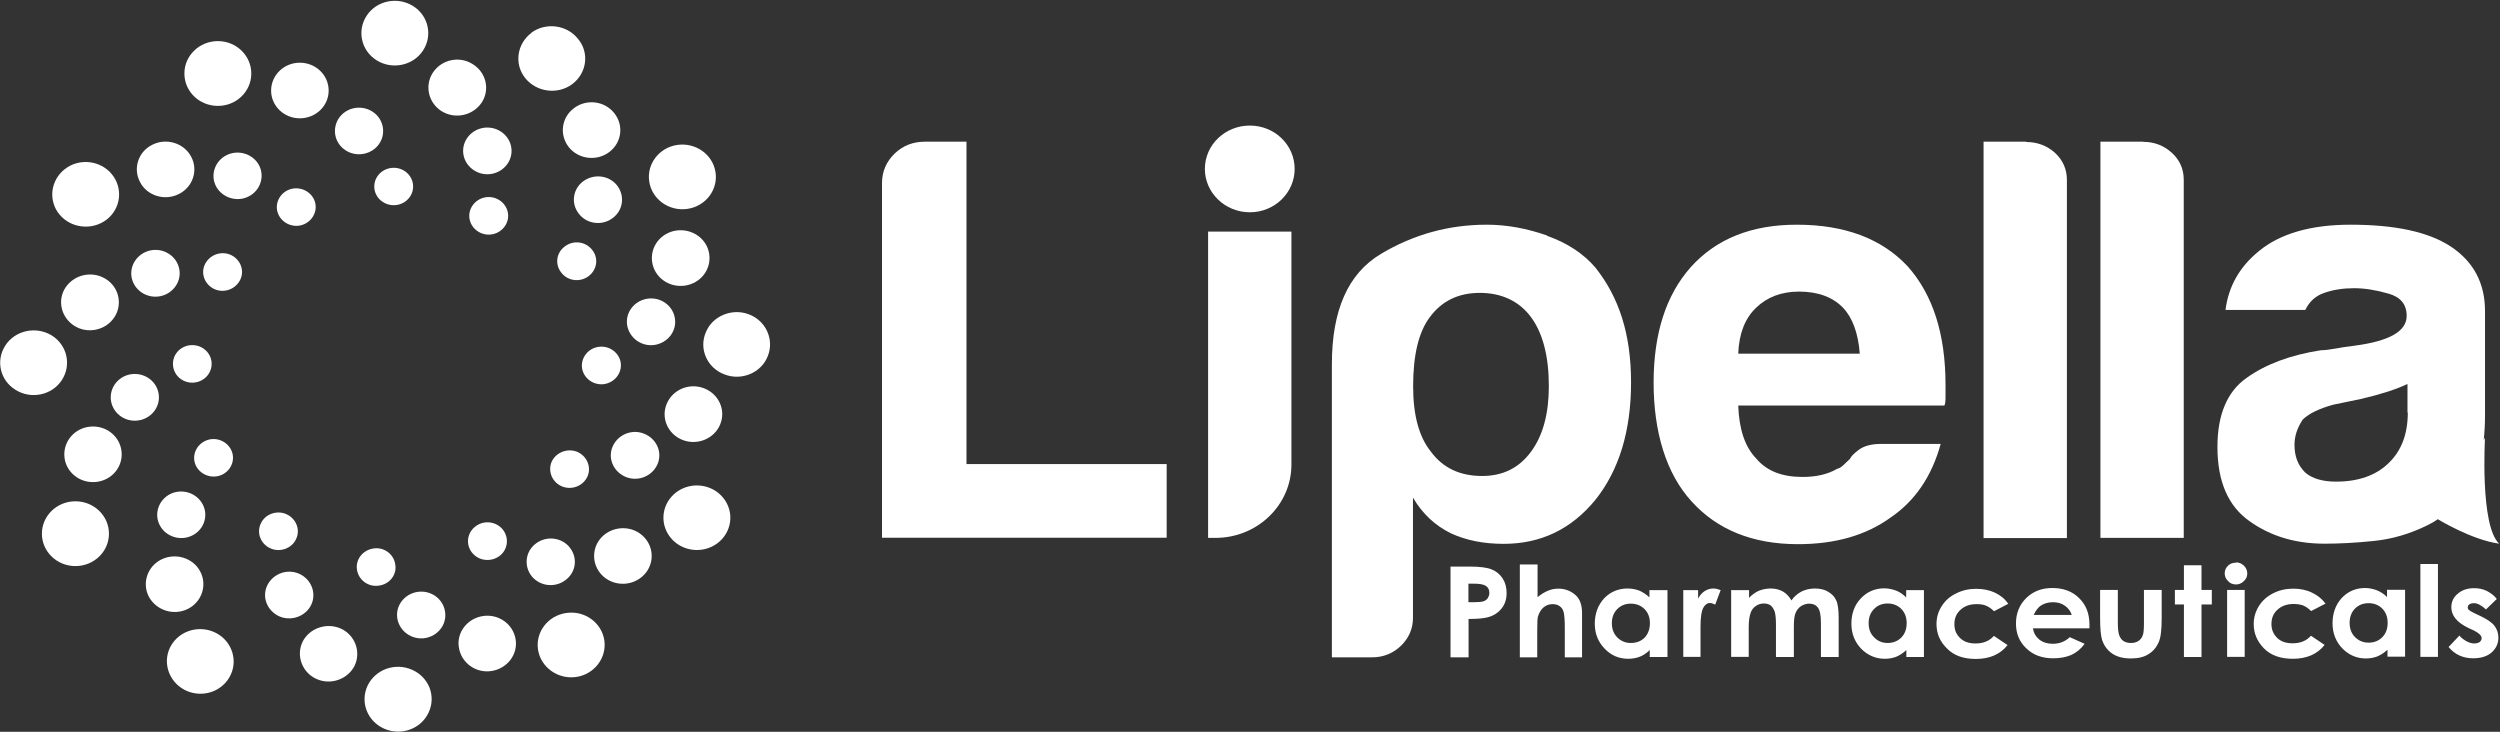 <?xml version="1.0" encoding="UTF-8" standalone="no"?>
<svg
   version="1.2"
   viewBox="0 0 1551 454"
   width="1551"
   height="454"
   id="svg21"
   sodipodi:docname="LIPO_BIG.D.svg"
   inkscape:version="1.4.2 (ebf0e94, 2025-05-08)"
   xmlns:inkscape="http://www.inkscape.org/namespaces/inkscape"
   xmlns:sodipodi="http://sodipodi.sourceforge.net/DTD/sodipodi-0.dtd"
   xmlns="http://www.w3.org/2000/svg"
   xmlns:svg="http://www.w3.org/2000/svg">
  <rect x="0" y="0" width="1551" height="454" fill="#333333" stroke="none"/>
  <defs
     id="defs21" />
  <sodipodi:namedview
     id="namedview21"
     pagecolor="#ffffff"
     bordercolor="#000000"
     borderopacity="0.25"
     inkscape:showpageshadow="2"
     inkscape:pageopacity="0.0"
     inkscape:pagecheckerboard="0"
     inkscape:deskcolor="#d1d1d1"
     inkscape:zoom="0.86524823"
     inkscape:cx="776.07787"
     inkscape:cy="226.52459"
     inkscape:window-width="1440"
     inkscape:window-height="878"
     inkscape:window-x="-6"
     inkscape:window-y="-6"
     inkscape:window-maximized="1"
     inkscape:current-layer="svg21" />
  <title
     id="title1">LIPO_BIG</title>
  <style
     id="style1">
		.s0 { fill: #54b848 } 
		.s1 { fill: #256096 } 
		.s2 { fill: #255e90 } 
	</style>
  <path
     class="s0"
     d="m1329.7 87.9h-26.6v245.8h51.7v-222.2c0-6.6-2.5-12.3-7.4-16.7-4.9-4.5-10.9-6.8-17.7-6.8"
     id="path1"
     style="fill:#ffffff" />
  <path
     fill-rule="evenodd"
     class="s1"
     d="m899.8 351.5h11.9q9.6 0 13.8 1.8c2.8 1.1 5 3 6.7 5.5 1.7 2.6 2.5 5.6 2.5 9.1 0 3.9-1.1 7.2-3.2 9.7-2.1 2.6-5 4.5-8.7 5.4-2.1 0.6-6.1 1-11.7 1v23.8h-11.2v-56.1m14.7 21.9c2.8 0 4.7-0.2 5.9-0.6 1.1-0.4 1.9-1.1 2.5-1.9 0.5-0.9 1-1.9 1-3.2 0-2.2-0.9-3.8-2.7-4.7-1.3-0.7-3.6-1.1-7.1-1.1h-3.2v11.5zm39.3-23.4v20.3c2.1-1.8 4.3-3.1 6.4-4 2.1-0.9 4.3-1.3 6.5-1.3 4.4 0 8 1.5 11 4.3 2.5 2.4 3.7 6.1 3.7 10.8v27.5h-10.7v-18.3c0-4.9-0.3-8.1-0.7-9.7-0.5-1.8-1.3-3-2.6-3.8-1.1-0.8-2.5-1.2-4.3-1.2-2.2 0-4 0.7-5.7 2.1q-2.3 2.1-3.4 5.7-0.4 1.8-0.4 8.5v16.7h-10.8v-57.6zm69.6 15.9h11v41.5h-11v-4.3c-2 1.9-4.1 3.4-6.4 4.2-2.1 0.8-4.4 1.2-7 1.2-5.6 0-10.5-2-14.5-6.2-4.1-4.2-6.2-9.3-6.2-15.6 0-6.2 2-11.6 5.9-15.8 3.9-4 8.8-6 14.4-6 2.7 0 5 0.5 7.3 1.3 2.2 1 4.3 2.3 6.3 4.2v-4.6zm-11.8 8.4c-3.3 0-6.1 1.1-8.4 3.4-2.2 2.3-3.3 5.1-3.3 8.7 0 3.7 1.1 6.5 3.3 8.8 2.3 2.3 5.1 3.5 8.4 3.5 3.4 0 6.3-1 8.6-3.3q3.3-3.5 3.3-9c0-3.6-1.1-6.4-3.3-8.7-2.3-2.3-5.2-3.4-8.6-3.4zm32.6-8.5v0.1h-0.1zm9.2 0.1v5.3c1-2 2.4-3.6 4.1-4.7q2.5-1.6 5.4-1.6c1.4 0 2.9 0.4 4.5 1l-3.4 9c-1.2-0.6-2.4-1-3.2-1q-2.6 0-4.2 3c-1.1 2-1.7 5.8-1.7 11.6v18.8h-10.7v-41.4zm20.7 0h10.9v4.8c1.8-1.9 3.9-3.4 6.1-4.4 2.3-0.9 4.8-1.4 7.4-1.4 2.7 0 5.2 0.6 7.4 1.8 2.3 1.3 4 3.2 5.4 5.6 1.6-2.4 3.9-4.3 6.4-5.6 2.5-1.2 5.3-1.8 8.2-1.8 3 0 5.9 0.6 8.1 2q3.6 2 5.1 5.4c1 2.1 1.5 5.8 1.5 10.8v24.3h-11v-21.1c0-4.7-0.6-7.8-1.9-9.6q-1.8-2.4-5.4-2.4c-1.8 0-3.5 0.6-5 1.5-1.6 1.1-2.6 2.4-3.4 4.2-0.8 1.7-1.1 4.7-1.1 8.6v18.8h-11.1v-20.1q0-5.5-0.8-8.1c-0.6-1.6-1.4-2.9-2.5-3.8q-1.7-1.2-4.2-1.2c-1.8 0-3.5 0.5-4.9 1.5-1.5 1-2.7 2.4-3.3 4.3-0.7 1.9-1.2 4.7-1.2 8.8v18.5h-10.9v-41.5zm108.5 0h10.9v41.5h-10.9v-4.3c-2.1 1.9-4.2 3.3-6.4 4.2-2.1 0.8-4.5 1.2-7 1.2-5.6 0-10.5-2.1-14.6-6.2-4-4.2-6.1-9.4-6.1-15.6 0-6.2 1.9-11.6 6-15.8 3.9-4.1 8.8-6.1 14.4-6.1 2.7 0 5 0.6 7.3 1.4 2.2 0.8 4.3 2.3 6.3 4.2v-4.6zm-11.6 8.3c-3.4 0-6.2 1.1-8.4 3.4-2.3 2.3-3.4 5.2-3.4 8.8 0 3.7 1.1 6.5 3.4 8.8 2.2 2.3 5 3.5 8.4 3.5 3.3 0 6.2-1.1 8.5-3.4q3.3-3.4 3.3-8.9c0-3.6-1.1-6.5-3.3-8.8-2.3-2.3-5.2-3.4-8.5-3.4zm74.9 0.4q-0.1 0-0.1-0.1l0.2-0.1zm-8.9 4.4c-1.7-1.7-3.4-2.8-5.1-3.5-1.6-0.7-3.6-0.9-5.8-0.9-4.1 0-7.4 1.2-9.9 3.5q-3.8 3.4-3.8 8.9c0 3.7 1.2 6.4 3.6 8.7 2.4 2.3 5.6 3.3 9.5 3.3 4.9 0 8.7-1.6 11.4-4.7l8.5 5.7c-4.6 5.8-11.2 8.6-19.7 8.6-7.7 0-13.6-2.1-17.9-6.5-4.4-4.3-6.5-9.3-6.5-15.1 0-4 1-7.7 3.2-11.1 2.1-3.4 5.1-6.1 8.9-7.9q5.6-2.9 12.5-2.9 6.6 0 11.7 2.4c3.4 1.6 6.2 3.9 8.2 6.9zm59 10.6h-34.9c0.5 2.9 1.8 5.2 4 7 2.3 1.8 5.1 2.6 8.4 2.6q6.1 0 10.5-4.1l9.2 4.1c-2.2 3.1-5 5.4-8.2 6.9-3.2 1.4-7 2.1-11.3 2.1-6.9 0-12.4-2-16.7-6.2-4.3-4-6.4-9.2-6.4-15.4 0-6.2 2.1-11.6 6.4-15.8 4.3-4.2 9.7-6.2 16.1-6.2 6.8 0 12.4 2 16.6 6.2 4.4 4.2 6.5 9.7 6.5 16.6v2zm-10.8-8.3q-1.1-3.5-4.2-5.7c-2.1-1.5-4.6-2.2-7.4-2.2q-4.6 0-8 2.4c-1.4 1.1-2.8 2.9-4 5.5zm17.6-15.5h11v20.1q0 5.8 0.9 8.1c0.5 1.4 1.4 2.7 2.6 3.5q1.9 1.2 4.6 1.2 2.8 0 4.6-1.2c1.3-0.8 2.3-2.1 2.8-3.7 0.5-1.2 0.7-3.8 0.7-7.7v-20.3h11v17.6c0 7.3-0.6 12.2-1.9 14.9-1.4 3.2-3.6 5.8-6.4 7.4-2.8 1.8-6.4 2.6-10.9 2.6-4.8 0-8.7-1.1-11.6-3.1-3-2.1-5-4.9-6.2-8.5-0.8-2.6-1.2-7.1-1.2-13.8zm52-15.3h10.9v15.3h6.4v9h-6.4v32.6h-10.9v-32.6h-5.6v-9h5.6zm32.3-1.8c1.9 0 3.5 0.7 4.9 2q2.1 2.1 2.1 4.9c0 1.9-0.7 3.4-2.1 4.7-1.4 1.4-3 2.1-4.9 2.1-2 0-3.7-0.7-4.9-2.1q-2.1-2-2.1-4.8c0-1.9 0.7-3.4 2.1-4.8 1.4-1.3 2.9-1.8 4.9-1.8zm-5.5 17.1h10.9v41.5h-10.9zm61.1 8.7q0-0.1-0.1-0.2l0.3-0.1zm-9 4.4c-1.7-1.7-3.3-2.8-5-3.5-1.7-0.6-3.7-0.9-5.9-0.9-4 0-7.4 1.2-9.9 3.5q-3.8 3.4-3.8 8.9c0 3.7 1.3 6.4 3.6 8.7 2.4 2.3 5.6 3.3 9.6 3.3 4.8 0 8.6-1.6 11.3-4.7l8.5 5.7c-4.6 5.8-11.2 8.6-19.7 8.6-7.7 0-13.6-2.1-17.9-6.4-4.3-4.4-6.4-9.4-6.4-15.2 0-4 1.1-7.7 3.2-11.1 2.1-3.3 5-6 8.8-7.9q5.6-2.9 12.6-2.9c4.3 0 8.2 0.8 11.6 2.5 3.4 1.6 6.2 3.8 8.3 6.8zm47.4-13.2h10.9v41.5h-10.9v-4.3c-2.1 1.9-4.2 3.3-6.5 4.2-2.1 0.8-4.4 1.2-7 1.2-5.6 0-10.4-2.1-14.5-6.2-4-4.2-6.1-9.4-6.1-15.6 0-6.2 1.9-11.6 5.8-15.8 3.9-4.1 8.8-6.1 14.4-6.1 2.7 0 5.1 0.6 7.3 1.4 2.2 0.9 4.5 2.3 6.3 4.2v-4.6zm-11.7 8.3c-3.4 0-6.2 1.1-8.5 3.4-2.2 2.3-3.3 5.2-3.3 8.8 0 3.7 1.1 6.5 3.3 8.8 2.3 2.3 5.1 3.5 8.5 3.5 3.3 0 6.2-1.1 8.5-3.4q3.3-3.4 3.3-8.9c0-3.6-1.1-6.5-3.3-8.8-2.3-2.3-5.2-3.4-8.5-3.4zm32.1-24.3h10.9v57.6h-10.9zm40.7 28.2c-2.8-2.5-5.2-3.9-7.4-3.9q-1.9 0-3 0.8c-0.7 0.6-0.9 1.1-0.9 1.9 0 0.6 0.2 1.1 0.7 1.5 0.4 0.4 1.5 1.1 3.2 1.9l4 1.9c4.2 2 7.1 4 8.7 6.1 1.5 2 2.4 4.4 2.4 7.3 0 3.6-1.4 6.7-4.2 9.2-2.8 2.4-6.6 3.6-11.5 3.6-6.3 0-11.4-2.4-15.2-7l6.7-7.1c1.2 1.5 2.8 2.6 4.5 3.6 1.6 0.8 3.2 1.3 4.6 1.3 1.4 0 2.6-0.3 3.5-0.9 0.8-0.7 1.2-1.5 1.2-2.3 0-1.7-1.5-3.1-4.7-4.8l-3.7-1.7c-6.9-3.4-10.4-7.6-10.4-12.7 0-3.3 1.2-6.1 3.9-8.4 2.6-2.3 6-3.5 10.2-3.5 2.8 0 5.4 0.5 7.9 1.7 2.4 1.3 4.6 2.8 6.2 5zm6.8-6.3q-0.1-0.1-0.1-0.2z"
     id="path2"
     style="fill:#ffffff" />
  <path
     fill-rule="evenodd"
     class="s0"
     d="m599.6 87.9v200h124.2v45.7h-176.6v-220.1c0-7.1 2.7-13.2 7.8-18.2 5.2-5 11.5-7.4 18.9-7.4h25.9m149.7 55.8h51.7v144.5c0 25.1-21.1 45.5-47.1 45.5h-4.6zm210.3 2.6c12.5 4.4 22.5 11 29.9 19.6 14.8 18.6 22.2 41.4 22.2 71.4 0 30-7.4 54.4-22.2 72.9-14.9 18.1-33.7 27.2-56.9 27.2-12.5 0-23.2-2.2-32.6-6.5-9.8-4.8-17.8-12.2-23.6-22.2v74.7c0 6.7-2.6 12.5-7.4 17.2-4.9 4.7-10.9 7.2-17.8 7.2h-25.1v-181.9c0-33.4 10-56.1 30.3-68.3q30.4-18.2 65.8-18.2c12.3 0 24.8 2.3 37.4 6.7zm1.1 93.3c0-18.5-3.7-32.9-11.1-42.9-7.4-10-18.4-15-31.7-15q-19.9 0-31 15c-6.9 9.1-10.4 23.4-10.4 42.9 0 18.1 3.7 31.6 11.1 40.7 7.4 10 17.9 15 31.7 15 12.9 0 22.9-5 30.3-15 7.4-10 11.1-23.6 11.1-40.7zm222.5-74.5c15.8 17.7 23.6 42.2 23.6 73.7v7.8c0 2.4-0.2 4.1-0.7 5h-127.9c0.5 14.7 4.2 25.7 11.1 32.8 6.4 7.7 15.9 11.5 28.8 11.5 8.4 0 15.5-1.6 21.4-5 1.5-0.4 2.8-1.2 4-2.4 1.3-1.2 2.5-2.4 4.1-3.9 0.5-1.4 2.4-3.3 5.6-5.7 3.2-2.3 7.8-3.5 13.7-3.5h36.9c-5.5 20-15.8 35.3-31.1 45.7-15.2 11-34.3 16.5-57.5 16.5-28.1 0-50.1-9-65.9-26.5-15.8-17.2-23.6-43.1-23.6-73.7 0-30.5 7.7-54.3 22.9-71.5 15.8-17.7 37.8-26.5 65.9-26.5 29.6 0 52.5 8.5 68.7 25.7zm-29.6 54.3c-1-12.8-4.5-22.3-10.4-28.5-6.4-6.6-15.5-10-27.3-10-10.8 0-19.8 3.4-26.6 10q-10.4 9.9-11.1 28.5zm103.3-131.3c6.9 0 12.9 2.3 17.8 6.7 4.9 4.5 7.4 10.2 7.4 16.8v222.2h-51.7v-245.9h26.5z"
     id="path3"
     style="fill:#ffffff" />
  <path
     class="s0"
     d="m1550.4 337.2c-11.9-11.2-8.7-65.7-8.7-65.7l-0.8 1.5c0.5-4.7 0.8-9.7 0.8-15.1v-65c0-17.2-7.1-30.6-21.3-40-13.9-9.1-34.6-13.5-62.1-13.5-24.6 0-43.7 5.5-56.9 16.4-11.9 9.7-18.8 21.7-20.7 36.5h49.5c2.5-5.2 6.4-8.8 11.8-10.6q8.2-2.9 18.5-2.9c6.4 0 13.4 1.1 21.1 3.3 7.7 2.1 11.5 6.7 11.5 13.9 0 9.6-10.9 15.7-32.6 18.5-4.5 0.6-8.4 1.1-11.9 1.8-3.5 0.6-6.4 1-8.8 1-18.7 2.9-34.1 8.6-46.1 17.2-12 8.5-18 22.8-18 42.8 0 21.5 6.7 36.8 20 46.1 13.2 9.4 28.7 13.9 46.5 13.9 8.8 0 19.1-0.5 30.6-1.7 11.6-1.2 22.5-4.5 32.9-9.6 2.3-1.1 4.6-2.4 6.7-3.9 0 0 20.8 12.8 38.1 15.2m-56.7-81.4c0 13.3-3.9 23.7-11.9 31.4-7.8 7.6-18.7 11.5-32.6 11.5-8.4 0-14.8-1.9-19.1-5.6-4.5-4.4-6.7-10-6.7-17.2 0-5.3 1.6-10.4 5.1-15.7 3.9-3.8 10.4-6.9 19.2-9.3l17-3.5c12.3-2.9 22-6 28.8-9.3v17.8z"
     id="path4"
     style="fill:#ffffff" />
  <path
     fill-rule="evenodd"
     class="s0"
     d="m775.4 131.7c-15.4 0-27.9-12.1-27.9-26.9 0-14.9 12.5-26.9 27.9-26.9 15.4 0 27.8 12 27.8 26.9 0 14.8-12.4 26.9-27.8 26.9zm-669.5 287.8c-5.3-9.9-1.4-21.9 8.8-27 10.2-5 22.6-1.2 27.9 8.6 5.3 9.9 1.4 21.9-8.8 27.1-10.2 5-22.6 1.2-27.9-8.7z"
     id="path5"
     style="fill:#ffffff" />
  <path
     fill-rule="evenodd"
     class="s0"
     d="m116.5 377.8c8.8-4.4 12.2-14.9 7.7-23.3-4.5-8.5-15.4-11.7-24.1-7.4-8.8 4.4-12.1 14.8-7.7 23.2 4.7 8.5 15.4 11.8 24.1 7.5zm2.8-45.6c7.3-3.6 10.2-12.4 6.4-19.4-3.8-7.1-12.8-9.9-20.1-6.3-7.3 3.7-10.2 12.5-6.4 19.5 3.7 7 12.8 9.9 20.1 6.2zm18.7-37.8c5.9-3 8.3-10 5.2-15.7-3.1-5.7-10.4-8-16.2-5-5.9 3-8.3 10-5.2 15.7 3.1 5.6 10.3 7.9 16.2 5zm-70.4 36.7c0-11.1-9.3-20.1-20.8-20.1-11.5 0-20.8 9-20.8 20.1 0 11.1 9.3 20.1 20.8 20.1 11.5 0 20.8-9 20.8-20.1z"
     id="path6"
     style="fill:#ffffff" />
  <path
     fill-rule="evenodd"
     class="s0"
     d="m57.7 299.1c-9.9 0-17.8-7.7-17.8-17.2 0-9.6 7.9-17.3 17.8-17.3 9.9 0 17.8 7.7 17.8 17.3 0 9.5-7.9 17.2-17.8 17.2zm25.9-38.1c-8.2 0-14.9-6.5-14.9-14.5 0-8 6.7-14.5 14.9-14.5 8.3 0 15 6.5 15 14.5 0 8-6.7 14.5-15 14.5zm35.7-23.6c-6.7 0-12-5.2-12-11.7 0-6.4 5.3-11.6 12-11.6 6.6 0 12 5.2 12 11.6 0 6.5-5.4 11.7-12 11.7z"
     id="path7"
     style="fill:#ffffff" />
  <path
     class="s0"
     d="m9.7 241.9c9.6 6 22.5 3.3 28.6-6 6.2-9.4 3.4-21.8-6.2-27.8-9.7-5.9-22.6-3.2-28.7 6.1-6.2 9.4-3.4 21.8 6.3 27.7z"
     id="path8"
     style="fill:#ffffff" />
  <path
     fill-rule="evenodd"
     class="s0"
     d="m46.2 202.2c8.2 5.1 19.3 2.8 24.7-5.3 5.3-7.9 3-18.8-5.4-23.9-8.3-5.1-19.3-2.8-24.8 5.3-5.3 7.9-2.9 18.6 5.5 23.9zm42.2-20.4c7 4.3 16.2 2.3 20.7-4.5 4.5-6.7 2.4-15.7-4.6-20-7-4.3-16.2-2.3-20.7 4.5-4.5 6.8-2.4 15.7 4.6 20zm43.2-3.2c5.6 3.5 13 1.8 16.6-3.6 3.7-5.4 2-12.5-3.6-16.1-5.6-3.5-13-1.8-16.6 3.6-3.7 5.4-2 12.5 3.6 16.1zm-96.9-48.8c5.3 9.8 17.8 13.6 28 8.6 10.2-5.1 14.1-17.1 8.9-27-5.3-9.9-17.7-13.7-27.9-8.7-10.2 5.2-14.2 17.2-9 27.1z"
     id="path9"
     style="fill:#ffffff" />
  <path
     fill-rule="evenodd"
     class="s0"
     d="m86.9 113c4.4 8.5 15.3 11.8 24 7.4 8.8-4.3 12.2-14.8 7.7-23.2-4.5-8.5-15.4-11.8-24.1-7.4-8.8 4.3-12.1 14.8-7.6 23.2zm47.2 2.7c3.8 7 12.9 9.9 20.1 6.2 7.3-3.6 10.2-12.4 6.5-19.4-3.8-7.1-12.9-9.9-20.2-6.2-7.2 3.6-10.2 12.4-6.4 19.4zm39 18.1c3.1 5.7 10.4 8 16.2 5 5.9-3 8.3-10 5.2-15.7-3.1-5.6-10.3-7.9-16.2-5-5.9 3-8.3 10-5.2 15.7zm-17.2-88.2c0-11.1-9.3-20.1-20.7-20.1-11.5 0-20.8 9-20.8 20.1 0 11.2 9.3 20.1 20.8 20.1 11.4 0 20.7-8.9 20.7-20.1z"
     id="path10"
     style="fill:#ffffff" />
  <path
     fill-rule="evenodd"
     class="s0"
     d="m186 73.4c-9.8 0-17.8-7.7-17.8-17.2 0-9.6 8-17.3 17.8-17.3 9.9 0 17.9 7.7 17.9 17.3 0 9.5-8 17.2-17.9 17.2zm36.7 22.3c-8.2 0-14.9-6.4-14.9-14.4 0-8.1 6.7-14.5 14.9-14.5 8.3 0 15 6.4 15 14.5 0 8-6.7 14.4-15 14.4zm21.6 31.6c-6.7 0-12.1-5.2-12.1-11.6 0-6.4 5.4-11.6 12.1-11.6 6.6 0 12 5.2 12 11.6 0 6.4-5.4 11.6-12 11.6z"
     id="path11"
     style="fill:#ffffff" />
  <path
     class="s0"
     d="m227.5 9.7c-6.2 9.4-3.4 21.8 6.3 27.8 9.6 5.9 22.5 3.2 28.6-6.1 6.2-9.3 3.4-21.8-6.2-27.7-9.7-6-22.6-3.3-28.7 6z"
     id="path12"
     style="fill:#ffffff" />
  <path
     fill-rule="evenodd"
     class="s0"
     d="m293.3 39.8c8.4 5.2 10.8 15.9 5.5 23.9-5.5 8.1-16.5 10.4-24.8 5.3-8.3-5.2-10.7-16-5.4-24 5.4-8.1 16.4-10.5 24.7-5.2zm17.1 41.6c7 4.3 9.1 13.2 4.6 20-4.5 6.7-13.7 8.8-20.7 4.4-7-4.3-9.1-13.2-4.6-20 4.5-6.7 13.7-8.7 20.7-4.4zm-0.7 42.7c5.6 3.5 7.3 10.7 3.6 16.1-3.6 5.4-11 7-16.6 3.5-5.6-3.5-7.3-10.7-3.6-16.1 3.6-5.4 11-7 16.6-3.5z"
     id="path13"
     style="fill:#ffffff" />
  <path
     fill-rule="evenodd"
     class="s2"
     d="m329.7 20.4c-9.1 6.8-10.8 19.5-3.8 28.1 7 8.7 20.1 10.4 29.1 3.7 9.1-6.8 10.8-19.5 3.6-28.1-7-8.8-20.1-10.4-29.1-3.7m26.6 46.7c-7.8 5.8-9.2 16.6-3.2 24.2 6 7.5 17.2 8.9 25 3.1 7.9-5.9 9.2-16.7 3.2-24.2-6-7.6-17.2-9-25-3.1zm5.7 45.4c-6.5 4.8-7.7 13.9-2.6 20.2 5 6.4 14.4 7.5 20.9 2.6 6.6-4.9 7.7-13.9 2.7-20.3-5-6.3-14.4-7.4-21-2.5zm-11.4 40.4c-5.3 3.9-6.3 11.2-2.1 16.3 4 5.2 11.6 6.1 16.9 2.1 5.3-4 6.3-11.3 2.1-16.4-4.1-5.1-11.6-6.1-16.9-2zm69.9-63c-11.4 1.6-19.2 11.9-17.5 22.8 1.7 11 12.3 18.5 23.6 16.9 11.4-1.6 19.2-11.9 17.5-22.8-1.7-11-12.3-18.5-23.6-16.9z"
     id="path14"
     style="fill:#ffffff" />
  <path
     fill-rule="evenodd"
     class="s2"
     d="m440 157.6c1.4 9.5-5.3 18.2-15.1 19.6-9.8 1.4-18.9-5.1-20.3-14.6-1.4-9.5 5.3-18.2 15.1-19.6 9.8-1.3 18.9 5.1 20.3 14.6zm-21.3 39.9c1.3 7.9-4.4 15.2-12.6 16.5-8.2 1.2-15.7-4.4-17-12.2-1.3-8 4.5-15.3 12.6-16.5 8.2-1.2 15.8 4.3 17 12.2zm-33.6 27.5c0.9 6.4-3.7 12.3-10.3 13.3-6.5 0.9-12.7-3.5-13.7-9.9-0.9-6.3 3.7-12.3 10.2-13.2 6.6-1 12.8 3.5 13.8 9.8z"
     id="path15"
     style="fill:#ffffff" />
  <path
     fill-rule="evenodd"
     class="s2"
     d="m476.3 221c-4 10.3-16.2 15.4-26.8 11.3-10.6-3.9-16-15.6-11.7-25.9 4-10.3 16.2-15.4 26.8-11.4 10.6 4 15.9 15.7 11.7 26zm-29.5 42.3c-3.6 8.8-14 13.2-23.2 9.7-9.1-3.5-13.7-13.5-10-22.4 3.6-8.8 13.9-13.3 23.2-9.7 9.1 3.5 13.7 13.5 10 22.4z"
     id="path16"
     style="fill:#ffffff" />
  <path
     fill-rule="evenodd"
     class="s2"
     d="m408 287.8c-3.1 7.4-11.8 11.2-19.5 8.2-7.7-3-11.6-11.4-8.5-18.8 3.1-7.4 11.8-11.2 19.4-8.2 7.7 2.9 11.7 11.3 8.6 18.8zm-43.4 7.5c-2.5 6-9.5 8.9-15.6 6.6-6.2-2.4-9.2-9.1-6.9-15.1 2.5-5.9 9.5-8.9 15.7-6.6 6.1 2.4 9.2 9.2 6.8 15.1z"
     id="path17"
     style="fill:#ffffff" />
  <path
     fill-rule="evenodd"
     class="s2"
     d="m448.8 309c-7-8.8-20-10.4-29.1-3.7-9.1 6.8-10.8 19.3-3.8 28.1 7 8.8 20 10.4 29.1 3.7 9.1-6.8 10.8-19.3 3.8-28.1zm-48.2 25.4c-6-7.6-17.2-8.9-25.1-3.1-7.8 5.8-9.2 16.6-3.2 24.2 6 7.5 17.2 8.9 25 3.1 7.9-5.8 9.3-16.7 3.3-24.2zm-47 5.4c-5-6.4-14.4-7.6-21-2.7-6.6 4.8-7.8 13.9-2.8 20.3 5.1 6.3 14.4 7.5 21 2.5 6.6-4.8 7.8-13.9 2.6-20.3zm-41.6-11.2c-4.1-5.1-11.6-6.1-16.9-2.1-5.3 3.9-6.3 11.2-2.3 16.3 4.1 5.2 11.6 6.1 17 2.2 5.3-3.9 6.2-11.2 2.2-16.4zm62.9 68.5c-1.7-10.9-12.3-18.5-23.6-16.8-11.3 1.6-19.2 11.8-17.5 22.8 1.7 10.9 12.3 18.5 23.6 16.9 11.3-1.6 19.2-11.9 17.5-22.9z"
     id="path18"
     style="fill:#ffffff" />
  <path
     fill-rule="evenodd"
     class="s2"
     d="m304.9 416.3c-9.6 1.5-18.7-5-20.2-14.5-1.6-9.3 5.1-18.1 14.9-19.6 9.7-1.5 18.8 5 20.3 14.5 1.5 9.3-5.2 18.1-15 19.6zm-41.3-20.4c-8.3 1.2-15.8-4.4-17.1-12.2-1.3-8 4.5-15.3 12.6-16.5 8.2-1.2 15.8 4.3 17 12.2 1.3 8-4.4 15.2-12.5 16.5zm-28.4-32.6c-6.6 1.1-12.7-3.4-13.7-9.7-1.1-6.4 3.5-12.3 10.1-13.3 6.5-1.1 12.7 3.4 13.6 9.8 1.2 6.3-3.4 12.3-10 13.2z"
     id="path19"
     style="fill:#ffffff" />
  <path
     class="s2"
     d="m265.9 442.1c4.8-10.2 0.2-22-10.3-26.6-10.5-4.6-22.8-0.2-27.6 10-4.7 10.1-0.1 22 10.4 26.6 10.5 4.6 22.8 0.1 27.5-10z"
     id="path20"
     style="fill:#ffffff" />
  <path
     fill-rule="evenodd"
     class="s2"
     d="m196.5 421.3c-8.9-3.9-12.9-14.2-8.9-22.9 4.1-8.5 14.7-12.4 23.7-8.5 8.8 3.9 12.8 14.2 8.8 22.9-4.1 8.5-14.7 12.4-23.6 8.5zm-23.2-38.9c-7.5-3.4-11-11.9-7.5-19.2 3.5-7.2 12.3-10.6 19.9-7.2 7.4 3.4 10.8 11.9 7.4 19.2-3.5 7.2-12.3 10.4-19.8 7.2zm-5.5-42.2c-6-2.6-8.8-9.6-6-15.4 2.6-5.8 9.9-8.5 15.9-5.8 6 2.7 8.8 9.6 6 15.4-2.6 5.8-9.9 8.5-15.9 5.8z"
     id="path21"
     style="fill:#ffffff" />
</svg>
